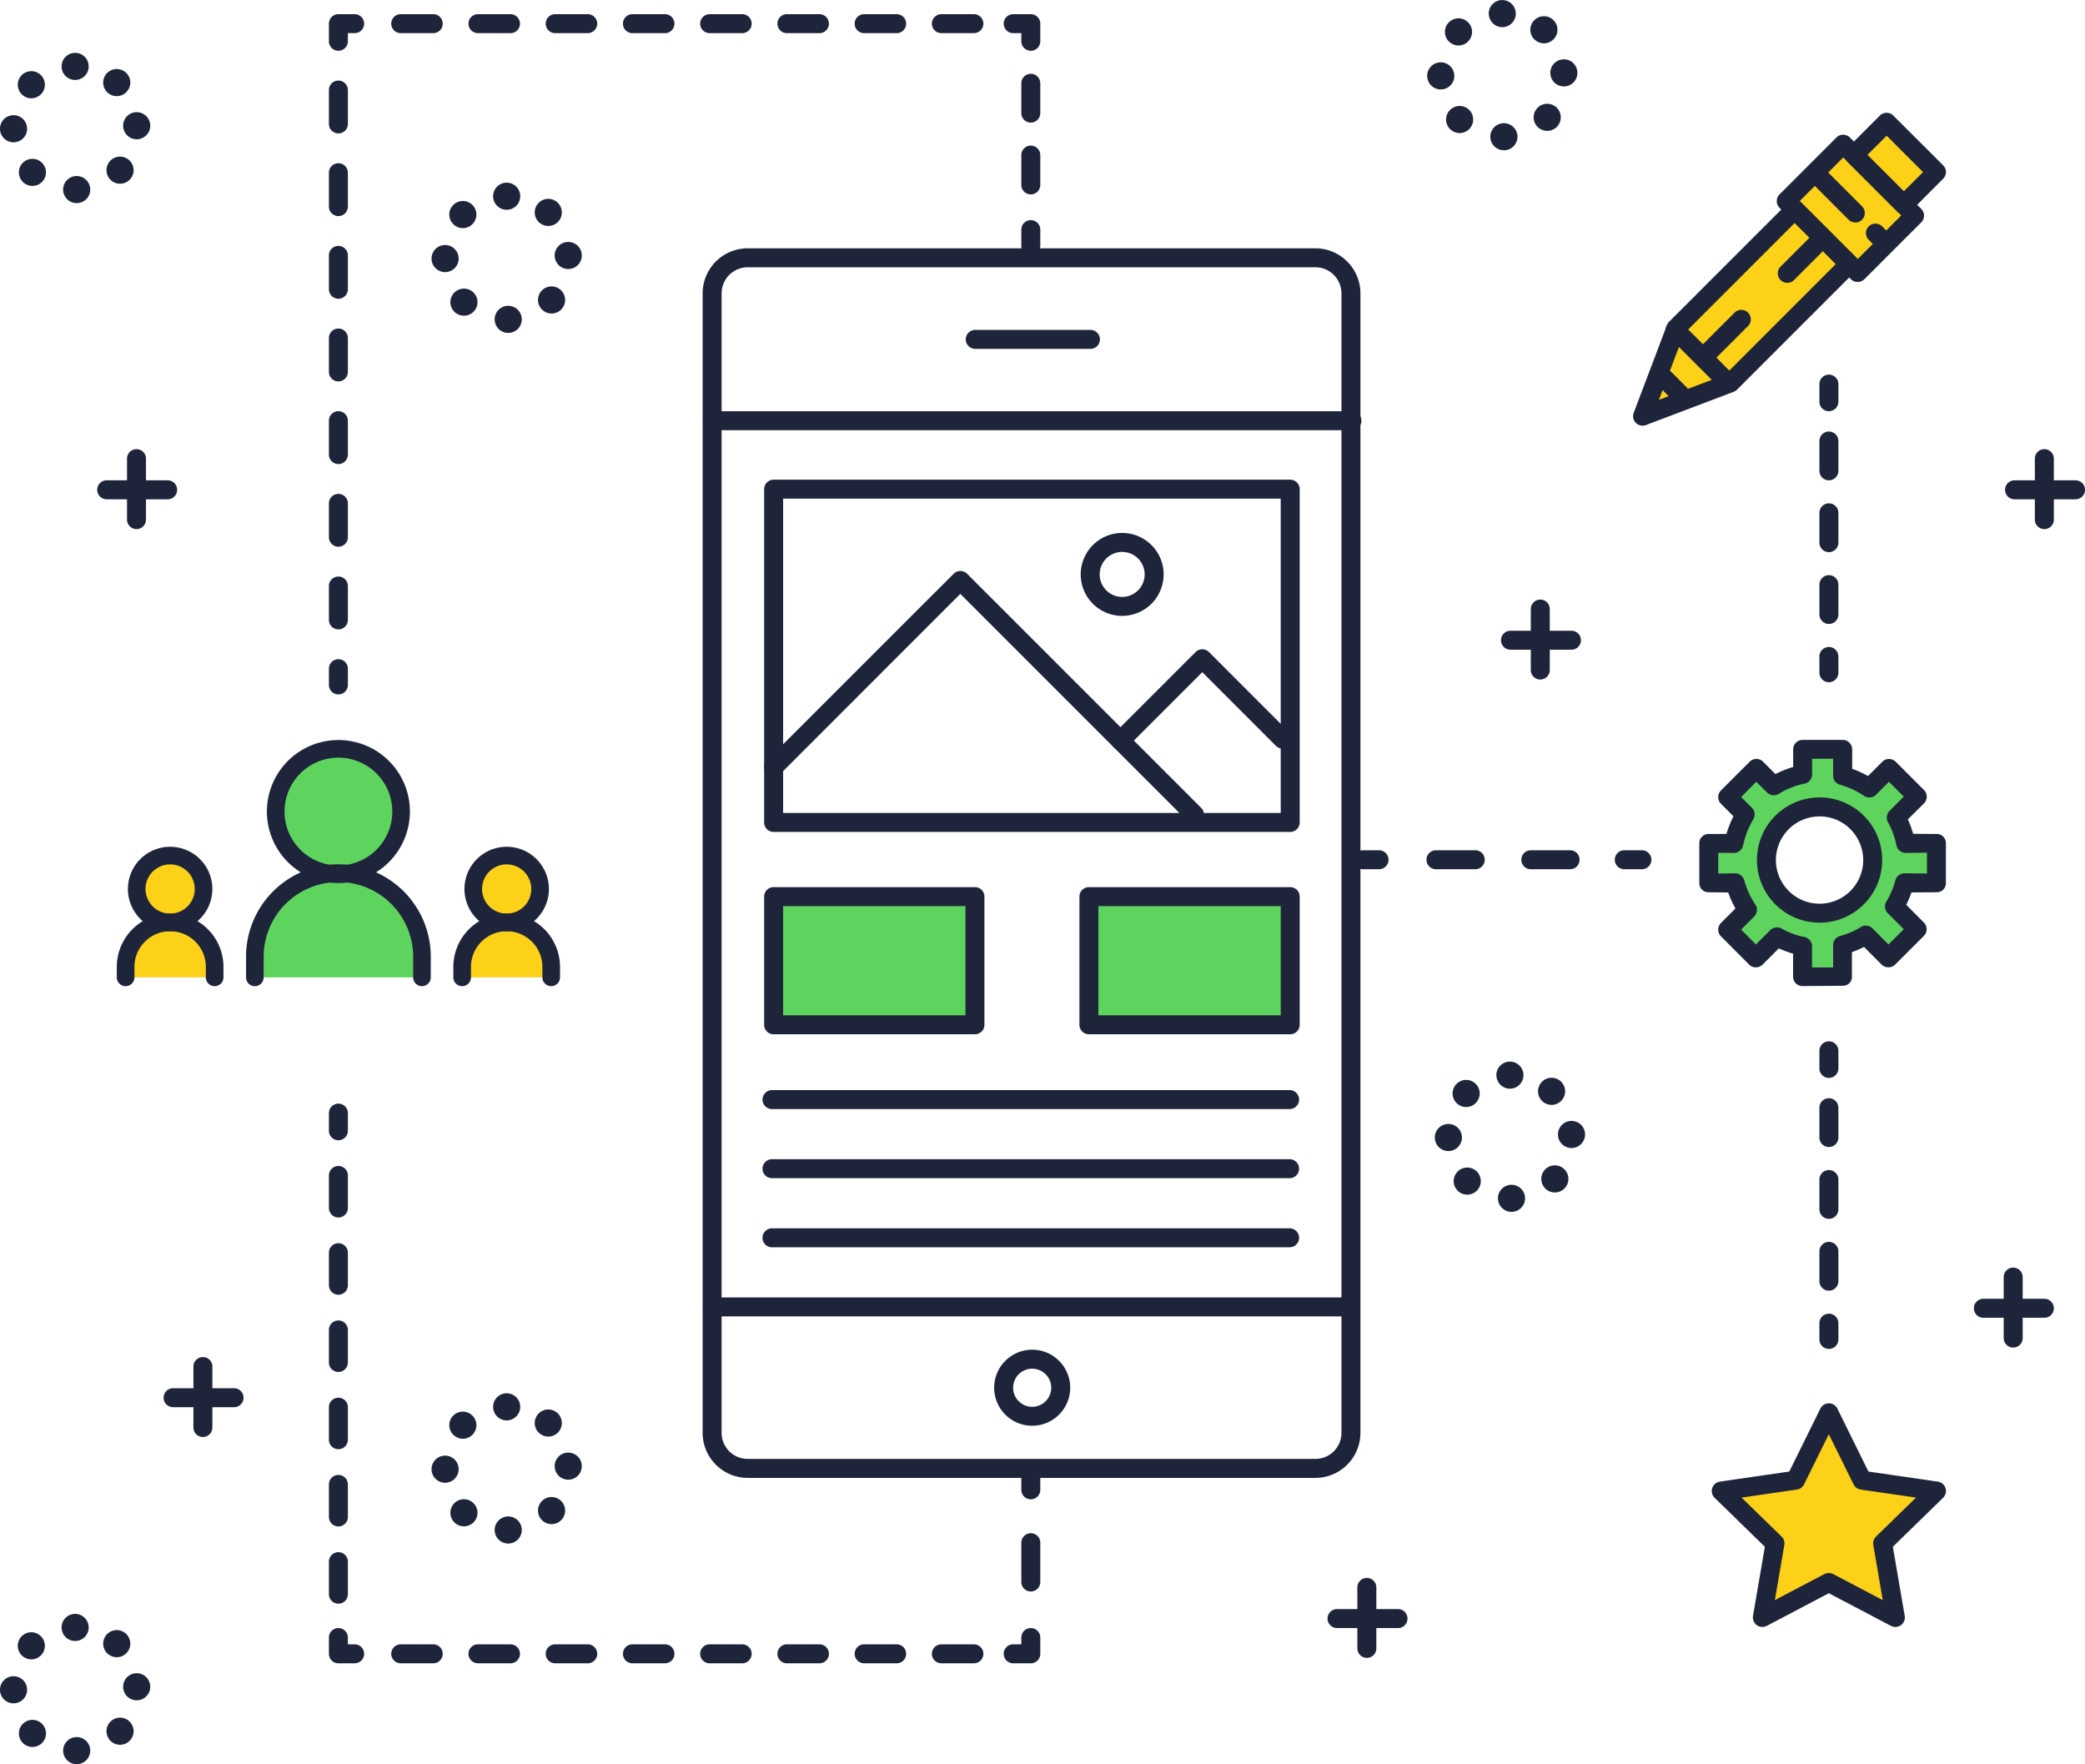
<svg xmlns="http://www.w3.org/2000/svg" xmlns:xlink="http://www.w3.org/1999/xlink" viewBox="0 0 1538.74 1301.9" xmlns:v="https://vecta.io/nano"><g fill="#fcd118"><path d="M1374.25 1092.31l-24.54-49.72-24.54 49.72-54.87 7.98 39.7 38.7-9.37 54.65 49.08-25.8 49.08 25.8-9.37-54.65 39.7-38.7-54.87-7.98z"/><circle cx="125.56" cy="656.05" r="24.66" transform="matrix(.924 -.383 .383 .924 -241.5 97.99)"/><path d="M125.56 680.71h0a32.86 32.86 0 0 0-32.86 32.86v7.69h65.73v-7.69a32.87 32.87 0 0 0-32.87-32.86z"/><circle cx="373.93" cy="656.05" r="24.66" transform="matrix(.964 -.267 .267 .964 -161.55 123.62)"/><path d="M373.93 680.71h0a32.86 32.86 0 0 0-32.86 32.86v7.69h65.72v-7.69a32.86 32.86 0 0 0-32.86-32.86zm862.84-438.34l-24.55 64.77 64.77-24.55 87.76-87.76-40.22-40.22-87.76 87.76z"/><path d="M1318.291 148.37l42.037-42.037 52.701 52.701-42.037 42.037z"/><path d="M1368.304 114.319l24.077-24.077 36.748 36.748-24.077 24.077z"/></g><g fill="#5ed45e"><path d="M1429.12 651.71v-29.54h-22.73a63.09 63.09 0 0 0-6.94-18.87l15.45-15.44-20.84-20.86-14.48 14.48a65.6 65.6 0 0 0-19.71-9.09v-19.45h-29.55v18.52a64.62 64.62 0 0 0-21.28 8.44L1296.2 567l-21.15 21.15 12.88 12.88a68.47 68.47 0 0 0-8.34 21.22h-18.53v29.52h19.49a65.28 65.28 0 0 0 9.06 19.73l-14.56 14.5 20.83 20.84 15.54-15.54a63.09 63.09 0 0 0 18.87 7v22.62h29.56v-23.49a62.41 62.41 0 0 0 17.13-7.36l16.78 16.79 21.16-21.15-16.79-16.79a62.63 62.63 0 0 0 7.39-17.24zm-58.55 10.7a39.21 39.21 0 1 1 0-55.45 39.21 39.21 0 0 1 0 55.45z"/><circle cx="249.75" cy="598.89" r="46.27" transform="matrix(.987 -.16 .16 .987 -92.71 47.74)"/><path d="M249.75 645.16h0a61.67 61.67 0 0 0-61.67 61.67v14.43h123.33v-14.43a61.67 61.67 0 0 0-61.66-61.67zm321.19 16.51H719.5v94.58H570.94zm232.68 0h148.56v94.58H803.62z"/></g><g fill="#1e243a"><path d="M1212.22 314.14a7 7 0 0 1-6.54-9.48l24.54-64.77a7.2 7.2 0 0 1 1.6-2.47l87.76-87.76a7 7 0 0 1 9.9 0l40.22 40.22a7 7 0 0 1 0 9.9l-87.76 87.76a7.06 7.06 0 0 1-2.47 1.6l-64.77 24.54a6.85 6.85 0 0 1-2.48.46zm30.56-67.88l-18.5 48.82 48.82-18.5 81.75-81.75-30.32-30.32z"/><path d="M1371 208.07a7 7 0 0 1-5-2l-52.7-52.7a7 7 0 0 1 0-9.9l42-42a7 7 0 0 1 9.9 0l52.7 52.7a7 7 0 0 1 0 9.9l-42 42a7 7 0 0 1-4.9 2zm-42.8-59.7l42.8 42.8 32.12-32.17-42.8-42.8zm-52.96 140.95a7 7 0 0 1-5-2.05l-38.89-38.89a7 7 0 1 1 9.9-9.9l38.89 38.89a7 7 0 0 1-5 11.95z"/><path d="M1239.88 297.8a7 7 0 0 1-5-2.05l-11.31-11.31a7 7 0 0 1 9.9-9.9l11.31 11.31a7 7 0 0 1-4.95 11.95zm165.17-139.74a6.94 6.94 0 0 1-5-2.05l-36.75-36.75a7 7 0 0 1 0-9.9l24.07-24.07a7 7 0 0 1 9.9 0l36.8 36.71a7 7 0 0 1 0 9.9L1410 156a7 7 0 0 1-4.95 2.06zm-26.85-43.75l26.85 26.86 14.17-14.17-26.85-26.85zm-59.12 94.4a7 7 0 0 1-4.95-12l26.16-26.16a7 7 0 0 1 9.9 9.9L1324 206.66a7 7 0 0 1-4.92 2.05zm-59.4 59.4a7 7 0 0 1-5-11.95l25.46-25.46a7 7 0 0 1 9.9 9.9l-25.46 25.46a7 7 0 0 1-4.9 2.05zm130.82-82.74a7 7 0 0 1-5-2.05l-6.37-6.36a7 7 0 0 1 9.9-9.9l6.37 6.36a7 7 0 0 1-5 12zm-21.22-21.21a7 7 0 0 1-5-2l-29.69-29.7a7 7 0 0 1 9.9-9.9l29.69 29.7a7 7 0 0 1-5 11.95zm-26.44 516.73a46.21 46.21 0 1 1 32.68-13.53 45.93 45.93 0 0 1-32.68 13.53zm0-78.41a32.21 32.21 0 1 0 22.78 9.43 32 32 0 0 0-22.78-9.43zm17.03 124.98h0l-29.56.23a6.91 6.91 0 0 1-7-6.88v-17.06a71.3 71.3 0 0 1-10.53-3.88l-11.93 11.94a7 7 0 0 1-4.95 2.06h0a7 7 0 0 1-5-2L1270.1 691a7 7 0 0 1 0-9.9l10.67-10.67a74.36 74.36 0 0 1-5.35-11.84l-14.32-.12h0a6.75 6.75 0 0 1-7-6.78V622.2a6.67 6.67 0 0 1 2.06-4.82 6.87 6.87 0 0 1 4.94-1.91h0l13.05-.08a77.88 77.88 0 0 1 5.13-13l-9.16-9.2a7 7 0 0 1 0-9.91l21.15-21.16a7 7 0 0 1 9.9 0l9.11 9.11a71.72 71.72 0 0 1 13.09-5.21v-13a7 7 0 0 1 7-7h29.55a7 7 0 0 1 7 7v14.33a72.78 72.78 0 0 1 11.68 5.36l10.56-10.56a7 7 0 0 1 9.9 0l20.84 20.84a7 7 0 0 1 0 9.9l-11.9 11.76a70.69 70.69 0 0 1 3.89 10.67l17.21.14h0a6.76 6.76 0 0 1 7 6.78v29.51a6.7 6.7 0 0 1-2 4.81 6.86 6.86 0 0 1-5 1.9h0l-18.44.12a73.42 73.42 0 0 1-3.86 9.11l13 13.06a7 7 0 0 1 0 9.92l-21.15 21.16a7 7 0 0 1-5 2h0a7 7 0 0 1-5-2l-13-13a68.86 68.86 0 0 1-8.93 3.81v18.31a6.43 6.43 0 0 1-2 4.71 6.8 6.8 0 0 1-4.85 1.8zm-22.57-13.53h15.56v-16.47a7 7 0 0 1 5.19-6.77 55.62 55.62 0 0 0 15.24-6.54 7 7 0 0 1 8.65 1l11.8 11.85 11.26-11.27-11.84-11.84a7 7 0 0 1-1-8.64 57.18 57.18 0 0 0 6.57-15.46 7.12 7.12 0 0 1 6.77-5.33h0l16.62.13v-15.34l-15.73.21h0a7.13 7.13 0 0 1-6.87-5.77 56.37 56.37 0 0 0-6.16-16.87 7.05 7.05 0 0 1 1.14-8.43l10.5-10.51-10.94-10.94-9.54 9.53a7 7 0 0 1-8.89.83 58.94 58.94 0 0 0-17.58-8.12 7 7 0 0 1-5.18-6.76v-12.48h-15.53v11.51a7 7 0 0 1-5.62 6.87 57.28 57.28 0 0 0-19 7.53 7 7 0 0 1-8.64-1l-7.93-7.93-11.15 11.26 7.93 7.93a7 7 0 0 1 1 8.56 61.66 61.66 0 0 0-7.47 19.08 7.08 7.08 0 0 1-6.87 5.71h0l-11.51-.12v15.32l12.49-.2h0a7.11 7.11 0 0 1 6.76 5.33 58.69 58.69 0 0 0 8.09 17.66 7.06 7.06 0 0 1-.84 8.92L1285 686l10.88 11 10.59-10.59a7 7 0 0 1 8.4-1.14 55.85 55.85 0 0 0 16.78 6.2 7 7 0 0 1 5.64 6.86zm-36.67 486.71a7 7 0 0 1-6.9-8.18l8.75-51-37.07-36.13a7 7 0 0 1 3.88-11.94l51.23-7.44 22.91-46.43a7 7 0 0 1 12.56 0l22.91 46.43 51.23 7.44a7 7 0 0 1 3.88 11.94l-37.07 36.13 8.75 51a7 7 0 0 1-10.16 7.38l-45.82-24.09-45.82 24.09a7.07 7.07 0 0 1-3.26.8zm49.08-39.8a7.07 7.07 0 0 1 3.26.8l36.52 19.2-7-40.67a7 7 0 0 1 2-6.19l29.55-28.81-40.84-5.93a7 7 0 0 1-5.27-3.83l-18.26-37-18.26 37a7 7 0 0 1-5.27 3.83l-40.84 5.93 29.55 28.81a7 7 0 0 1 2 6.19l-7 40.67 36.52-19.2a7.07 7.07 0 0 1 3.34-.8zM249.74 841.46a7 7 0 0 1-7-7v-13a7 7 0 0 1 14 0v13a7 7 0 0 1-7 7zm0 342a7 7 0 0 1-7-7v-24a7 7 0 0 1 14 0v24a7 7 0 0 1-7 7zm0-57a7 7 0 0 1-7-7v-24a7 7 0 0 1 14 0v24a7 7 0 0 1-7 7zm0-57a7 7 0 0 1-7-7v-24a7 7 0 0 1 14 0v24a7 7 0 0 1-7 7zm0-57a7 7 0 0 1-7-7v-24a7 7 0 0 1 14 0v24a7 7 0 0 1-7 7zm0-57a7 7 0 0 1-7-7v-24a7 7 0 0 1 14 0v24a7 7 0 0 1-7 7zm0-57a7 7 0 0 1-7-7v-24a7 7 0 0 1 14 0v24a7 7 0 0 1-7 7zm12 329h-12a7 7 0 0 1-7-7v-12a7 7 0 0 1 14 0v5h5a7 7 0 0 1 0 14zm457 0h-24a7 7 0 0 1 0-14h24a7 7 0 0 1 0 14zm-57 0h-24a7 7 0 0 1 0-14h24a7 7 0 0 1 0 14zm-57 0h-24a7 7 0 0 1 0-14h24a7 7 0 0 1 0 14zm-57 0h-24a7 7 0 0 1 0-14h24a7 7 0 0 1 0 14zm-57 0h-24a7 7 0 0 1 0-14h24a7 7 0 0 1 0 14zm-57 0h-24a7 7 0 0 1 0-14h24a7 7 0 0 1 0 14zm-57 0h-24a7 7 0 0 1 0-14h24a7 7 0 0 1 0 14zm-57 0h-24a7 7 0 0 1 0-14h24a7 7 0 0 1 0 14zm441 0h-13a7 7 0 0 1 0-14h6v-5a7 7 0 0 1 14 0v12a7 7 0 0 1-7 7zm0-53a7 7 0 0 1-7-7v-29a7 7 0 0 1 14 0v29a7 7 0 0 1-7 7zm0-68a7 7 0 0 1-7-7v-13a7 7 0 0 1 14 0v13a7 7 0 0 1-7 7zm-511-594a7 7 0 0 1-7-7v-12a7 7 0 0 1 14 0v12a7 7 0 0 1-7 7zm0-48a7 7 0 0 1-7-7v-25a7 7 0 0 1 14 0v25a7 7 0 0 1-7 7zm0-61a7 7 0 0 1-7-7v-25a7 7 0 0 1 14 0v25a7 7 0 0 1-7 7zm0-61a7 7 0 0 1-7-7v-25a7 7 0 0 1 14 0v25a7 7 0 0 1-7 7zm0-61a7 7 0 0 1-7-7v-25a7 7 0 0 1 14 0v25a7 7 0 0 1-7 7zm0-61a7 7 0 0 1-7-7v-25a7 7 0 0 1 14 0v25a7 7 0 0 1-7 7zm0-61a7 7 0 0 1-7-7v-25a7 7 0 1 1 14 0v25a7 7 0 0 1-7 7zm0-61a7 7 0 0 1-7-7v-25a7 7 0 1 1 14 0v25a7 7 0 0 1-7 7zm0-61a7 7 0 0 1-7-7v-13a7 7 0 0 1 7-7h12a7 7 0 0 1 0 14h-5v6a7 7 0 0 1-7 7zm469-13h-24a7 7 0 0 1 0-14h24a7 7 0 0 1 0 14zm-57 0h-24a7 7 0 0 1 0-14h24a7 7 0 0 1 0 14zm-57 0h-24a7 7 0 0 1 0-14h24a7 7 0 0 1 0 14zm-57 0h-24a7 7 0 0 1 0-14h24a7 7 0 0 1 0 14zm-57 0h-24a7 7 0 0 1 0-14h24a7 7 0 0 1 0 14zm-57 0h-24a7 7 0 0 1 0-14h24a7 7 0 0 1 0 14zm-57 0h-24a7 7 0 0 1 0-14h24a7 7 0 0 1 0 14zm-57 0h-24a7 7 0 0 1 0-14h24a7 7 0 0 1 0 14zm441 13a7 7 0 0 1-7-7v-6h-6a7 7 0 0 1 0-14h13a7 7 0 0 1 7 7v13a7 7 0 0 1-7 7zm0 106a7 7 0 0 1-7-7v-22a7 7 0 0 1 14 0v22a7 7 0 0 1-7 7zm0-53a7 7 0 0 1-7-7v-22a7 7 0 0 1 14 0v22a7 7 0 0 1-7 7zm0 98a7 7 0 0 1-7-7v-12a7 7 0 0 1 14 0v12a7 7 0 0 1-7 7zm589 807a7 7 0 0 1-7-7v-12a7 7 0 1 1 14 0v12a7 7 0 0 1-7 7zm0-43a7 7 0 0 1-7-7v-22a7 7 0 1 1 14 0v22a7 7 0 0 1-7 7zm0-53a7 7 0 0 1-7-7v-22a7 7 0 1 1 14 0v22a7 7 0 0 1-7 7zm0-53a7 7 0 0 1-7-7v-22a7 7 0 1 1 14 0v22a7 7 0 0 1-7 7zm0-51a7 7 0 0 1-7-7v-13a7 7 0 1 1 14 0v13a7 7 0 0 1-7 7zm0-292a7 7 0 0 1-7-7v-12a7 7 0 0 1 14 0v12a7 7 0 0 1-7 7zm0-43a7 7 0 0 1-7-7v-22a7 7 0 0 1 14 0v22a7 7 0 0 1-7 7zm0-53a7 7 0 0 1-7-7v-22a7 7 0 0 1 14 0v22a7 7 0 0 1-7 7zm0-53a7 7 0 0 1-7-7v-22a7 7 0 0 1 14 0v22a7 7 0 0 1-7 7zm0-51a7 7 0 0 1-7-7v-13a7 7 0 0 1 14 0v13a7 7 0 0 1-7 7zm-138 338h-13a7 7 0 0 1 0-14h13a7 7 0 0 1 0 14zm-53 0h-29a7 7 0 0 1 0-14h29a7 7 0 0 1 0 14zm-70 0h-29a7 7 0 0 1 0-14h29a7 7 0 0 1 0 14zm-71 0h-12a7 7 0 0 1 0-14h12a7 7 0 0 1 0 14z"/><path d="M970.8 1090.64h-419a33.29 33.29 0 0 1-33.25-33.25v-840.9a33.29 33.29 0 0 1 33.25-33.25h419a33.28 33.28 0 0 1 33.2 33.25v840.9a33.28 33.28 0 0 1-33.2 33.25zm-419-893.4a19.27 19.27 0 0 0-19.25 19.25v840.9a19.27 19.27 0 0 0 19.25 19.25h419a19.26 19.26 0 0 0 19.2-19.25v-840.9a19.26 19.26 0 0 0-19.24-19.25z"/><path d="M997.74 317.46h-472a7 7 0 0 1 0-14h472a7 7 0 0 1 0 14zm-5 654h-467a7 7 0 0 1 0-14h467a7 7 0 0 1 0 14zm-188-714h-85a7 7 0 0 1 0-14h85a7 7 0 1 1 0 14zm-42.92 794.7a28.06 28.06 0 1 1 28-28.06 28.09 28.09 0 0 1-28 28.06zm0-42.11a14.06 14.06 0 1 0 14 14 14.07 14.07 0 0 0-14-14zm-42.31-246.79H570.94a7 7 0 0 1-7-7v-94.59a7 7 0 0 1 7-7h148.57a7 7 0 0 1 7 7v94.59a7 7 0 0 1-7 7zm-141.57-14h134.57v-80.59H577.94zm374.24 14H803.62a7 7 0 0 1-7-7v-94.59a7 7 0 0 1 7-7h148.56a7 7 0 0 1 7 7v94.59a7 7 0 0 1-7 7zm-141.56-14h134.56v-80.59H810.62zm141.12 69.2h-382a7 7 0 0 1 0-14h382a7 7 0 0 1 0 14zm0 51h-382a7 7 0 0 1 0-14h382a7 7 0 0 1 0 14zm0 51h-382a7 7 0 0 1 0-14h382a7 7 0 0 1 0 14zm.44-306.53H570.94a7 7 0 0 1-7-7V361a7 7 0 0 1 7-7h381.24a7 7 0 0 1 7 7v245.93a7 7 0 0 1-7 7zm-374.24-14h367.24V368H577.94z"/><path d="M881.51,608.11a7,7,0,0,1-5-2.05l-167.8-167.8L575.89,571.13a7,7,0,0,1-9.9-9.9L703.81,423.41a7,7,0,0,1,9.9,0L886.46,596.16a7,7,0,0,1-5,12Z"/><path d="M826.94 553.54a7 7 0 0 1-5-11.95l60.39-60.39a7 7 0 0 1 9.9 0l59.29 59.3a7 7 0 1 1-9.9 9.9l-54.34-54.35-55.44 55.44a7 7 0 0 1-4.9 2.05zm1.23-99.04a30.6 30.6 0 1 1 30.6-30.6 30.63 30.63 0 0 1-30.6 30.6zm0-47.2a16.6 16.6 0 1 0 16.6 16.6 16.62 16.62 0 0 0-16.6-16.6zM125.56 687.21a31.16 31.16 0 1 1 31.16-31.16 31.19 31.19 0 0 1-31.16 31.16zm0-49.32a18.16 18.16 0 1 0 18.16 18.16 18.18 18.18 0 0 0-18.16-18.16z"/><use xlink:href="#B"/><path d="M249.75 651.66a52.77 52.77 0 1 1 52.77-52.77 52.83 52.83 0 0 1-52.77 52.77zm0-92.54a39.77 39.77 0 1 0 39.77 39.77 39.81 39.81 0 0 0-39.77-39.77z"/><path d="M311.41 727.76a6.5 6.5 0 0 1-6.5-6.5v-14.43a55.17 55.17 0 1 0-110.33 0v14.43a6.5 6.5 0 0 1-13 0v-14.43a68.17 68.17 0 1 1 136.33 0v14.43a6.5 6.5 0 0 1-6.5 6.5zm62.52-40.55a31.16 31.16 0 1 1 31.16-31.16 31.2 31.2 0 0 1-31.16 31.16zm0-49.32a18.16 18.16 0 1 0 18.16 18.16 18.19 18.19 0 0 0-18.16-18.16z"/><use xlink:href="#B" x="248.37"/><use xlink:href="#C"/><path d="M1159.74,479.46h-45a7,7,0,0,1,0-14h45a7,7,0,0,1,0,14Z"/><use xlink:href="#C" x="372" y="-111"/><path d="M1531.74 368.46h-45a7 7 0 0 1 0-14h45a7 7 0 0 1 0 14zm-46 626a7 7 0 0 1-7-7v-45a7 7 0 1 1 14 0v45a7 7 0 0 1-7 7z"/><path d="M1508.74,972.46h-45a7,7,0,1,1,0-14h45a7,7,0,0,1,0,14Z"/><use xlink:href="#C" x="-128" y="722"/><path d="M1031.74,1201.46h-45a7,7,0,1,1,0-14h45a7,7,0,0,1,0,14Z"/><use xlink:href="#C" x="-987" y="559"/><path d="M172.74,1038.46h-45a7,7,0,0,1,0-14h45a7,7,0,0,1,0,14Z"/><use xlink:href="#C" x="-1036" y="-111"/><path d="M123.74 368.46h-45a7 7 0 0 1 0-14h45a7 7 0 1 1 0 14zm981.76 516.1a10 10 0 0 1 9.75-10.24h0a10 10 0 0 1 10.24 9.75h0a10 10 0 0 1-9.75 10.25h-.25a10 10 0 0 1-9.99-9.76zm-29.61-5.74a10 10 0 0 1-.26-14.14h0a10 10 0 0 1 14.14-.27h0a10 10 0 0 1 .26 14.14h0a10 10 0 0 1-7.2 3.06h0a10 10 0 0 1-6.94-2.79zm64.75-1.54a10 10 0 0 1-.43-14.13h0a10 10 0 0 1 14.13-.44h0a10 10 0 0 1 .44 14.13h0a10 10 0 0 1-7.29 3.15h0a10 10 0 0 1-6.85-2.71zm-81.73-37.71a10 10 0 0 1 9.88-10.13h0a10 10 0 0 1 10.12 9.88h0a10 10 0 0 1-9.88 10.12h-.12a10 10 0 0 1-10-9.87zm90.88-2a10 10 0 0 1 9.63-10.36h0a10 10 0 0 1 10.36 9.62h0a10 10 0 0 1-9.63 10.36h-.37a10 10 0 0 1-9.99-9.65zM1075 814.05a10 10 0 0 1-.09-14.14h0a10 10 0 0 1 14.14-.09h0a10 10 0 0 1 .09 14.14h0a10 10 0 0 1-7.11 3h0a10 10 0 0 1-7.03-2.91zm63.32-1.32a10 10 0 0 1-.62-14.13h0a10 10 0 0 1 14.13-.61h0a10 10 0 0 1 .62 14.12h0a10 10 0 0 1-7.38 3.25h0a10 10 0 0 1-6.76-2.63zm-34-19.31a10 10 0 0 1 10-10h0a10 10 0 0 1 10 10h0a10 10 0 0 1-10 10h0a10 10 0 0 1-9.96-10zM365.07 235.93a10 10 0 0 1 9.75-10.25h0a10 10 0 0 1 10.25 9.76h0a10 10 0 0 1-9.76 10.24h-.25a10 10 0 0 1-9.99-9.75zm-29.61-5.75a10 10 0 0 1-.27-14.14h0a10 10 0 0 1 14.14-.26h0a10 10 0 0 1 .26 14.14h0a10 10 0 0 1-7.2 3.06h0a10 10 0 0 1-6.93-2.8zm64.76-1.53a10 10 0 0 1-.45-14.14h0a10 10 0 0 1 14.13-.44h0a10 10 0 0 1 .44 14.14h0a10 10 0 0 1-7.29 3.15h0a10 10 0 0 1-6.83-2.71zm-81.74-37.72a10 10 0 0 1 9.87-10.12h0a10 10 0 0 1 10.13 9.88h0a10 10 0 0 1-9.88 10.12h-.12a10 10 0 0 1-10-9.88zm90.88-2a10 10 0 0 1 9.64-10.39h0a10 10 0 0 1 10.36 9.62h0a10 10 0 0 1-9.63 10.37h-.37a10 10 0 0 1-10-9.63zm-74.8-23.49a10 10 0 0 1-.09-14.14h0a10 10 0 0 1 14.14-.09h0a10 10 0 0 1 .09 14.15h0a10 10 0 0 1-7.11 3h0a10 10 0 0 1-7.03-2.95zm63.32-1.32h0a10 10 0 0 1-.62-14.13h0a10 10 0 0 1 14.13-.61h0a10 10 0 0 1 .62 14.13h0a10 10 0 0 1-7.38 3.24h0a10 10 0 0 1-6.75-2.66zm-33.95-19.31a10 10 0 0 1 10-10h0a10 10 0 0 1 10 10h0a10 10 0 0 1-10 10h0a10 10 0 0 1-10-10.03zm1.14 984.52a10 10 0 0 1 9.75-10.24h0a10 10 0 0 1 10.25 9.75h0a10 10 0 0 1-9.76 10.24h-.25a10 10 0 0 1-9.99-9.75zm-29.61-5.75h0a10 10 0 0 1-.27-14.14h0a10 10 0 0 1 14.14-.26h0a10 10 0 0 1 .27 14.14h0a10 10 0 0 1-7.2 3.06h0a10 10 0 0 1-6.94-2.8zm64.75-1.53a10 10 0 0 1-.44-14.14h0a10 10 0 0 1 14.14-.44h0a10 10 0 0 1 .44 14.14h0a10 10 0 0 1-7.29 3.15h0a10 10 0 0 1-6.85-2.71zm-81.73-37.72a10 10 0 0 1 9.87-10.12h0a10 10 0 0 1 10.13 9.88h0a10 10 0 0 1-9.88 10.12h-.12a10 10 0 0 1-10-9.88zm90.88-2a10 10 0 0 1 9.63-10.36h0a10 10 0 0 1 10.36 9.62h0a10 10 0 0 1-9.63 10.37h-.37a10 10 0 0 1-9.99-9.66zm-74.8-23.49a10 10 0 0 1-.09-14.14h0a10 10 0 0 1 14.14-.08h0a10 10 0 0 1 .09 14.14h0a10 10 0 0 1-7.11 3h0a10 10 0 0 1-7.03-2.95zm63.32-1.32a10 10 0 0 1-.62-14.13h0a10 10 0 0 1 14.13-.61h0a10 10 0 0 1 .62 14.13h0a10 10 0 0 1-7.38 3.24h0a10 10 0 0 1-6.75-2.66zm-33.95-19.31a10 10 0 0 1 10-10h0a10 10 0 0 1 10 10h0a10 10 0 0 1-10 10h0a10 10 0 0 1-10-10.03zM46.59 1292.15a10 10 0 0 1 9.75-10.24h0a10 10 0 0 1 10.25 9.75h0a10 10 0 0 1-9.76 10.24h-.24a10 10 0 0 1-10-9.75zM17 1286.4a10 10 0 0 1-.27-14.14h0a10 10 0 0 1 14.14-.26h0a10 10 0 0 1 .27 14.14h0a10 10 0 0 1-7.21 3.06h0a10 10 0 0 1-6.93-2.8zm64.75-1.53a10 10 0 0 1-.44-14.14h0a10 10 0 0 1 14.14-.44h0a10 10 0 0 1 .44 14.14h0a10 10 0 0 1-7.29 3.15h0a10 10 0 0 1-6.87-2.71zM0 1247.15h0A10 10 0 0 1 9.87 1237h0a10 10 0 0 1 10.13 9.91h0a10 10 0 0 1-9.88 10.09H10a10 10 0 0 1-10-9.85zm90.88-2a10 10 0 0 1 9.62-10.36h0a10 10 0 0 1 10.37 9.62h0a10 10 0 0 1-9.63 10.36h-.37a10 10 0 0 1-9.99-9.65zm-74.8-23.49a10 10 0 0 1-.09-14.14h0a10 10 0 0 1 14.14-.09h0a10 10 0 0 1 .09 14.15h0a10 10 0 0 1-7.12 3h0a10 10 0 0 1-7.02-2.95zm63.32-1.32h0a10 10 0 0 1-.62-14.13h0a10 10 0 0 1 14.13-.61h0a10 10 0 0 1 .61 14.13h0a10 10 0 0 1-7.37 3.24h0a10 10 0 0 1-6.75-2.66zM45.45 1201a10 10 0 0 1 10-10h0a10 10 0 0 1 10 10h0a10 10 0 0 1-10 10h0a10 10 0 0 1-10-10zm1.14-1060.85a10 10 0 0 1 9.75-10.25h0a10 10 0 0 1 10.25 9.76h0a10 10 0 0 1-9.76 10.24h-.25a10 10 0 0 1-9.99-9.75zM17 134.4a10 10 0 0 1-.27-14.14h0a10 10 0 0 1 14.12-.26h0a10 10 0 0 1 .27 14.14h0a10 10 0 0 1-7.21 3.06h0a10 10 0 0 1-6.91-2.8zm64.75-1.53a10 10 0 0 1-.44-14.14h0a10 10 0 0 1 14.14-.44h0a10 10 0 0 1 .44 14.14h0a10 10 0 0 1-7.29 3.15h0a10 10 0 0 1-6.87-2.71zM0 95.15A10 10 0 0 1 9.87 85h0A10 10 0 0 1 20 94.91h0A10 10 0 0 1 10.12 105H10a10 10 0 0 1-10-9.85zm90.88-2a10 10 0 0 1 9.62-10.36h0a10 10 0 0 1 10.37 9.62h0a10 10 0 0 1-9.63 10.37h-.37a10 10 0 0 1-9.99-9.66zm-74.8-23.52A10 10 0 0 1 16 55.49h0a10 10 0 0 1 14.14-.09h0a10 10 0 0 1 .09 14.15h0a10 10 0 0 1-7.12 3h0a10 10 0 0 1-7.03-2.92zm63.32-1.32h0a10 10 0 0 1-.62-14.13h0a10 10 0 0 1 14.13-.61h0a10 10 0 0 1 .61 14.13h0a10 10 0 0 1-7.37 3.24h0a10 10 0 0 1-6.75-2.63zM45.45 49a10 10 0 0 1 10-10h0a10 10 0 0 1 10 10h0a10 10 0 0 1-10 10h0a10 10 0 0 1-10-10zm1054.43 52.15a10 10 0 0 1 9.76-10.24h0a10 10 0 0 1 10.25 9.75h0a10 10 0 0 1-9.75 10.24h-.25a10 10 0 0 1-10.01-9.75zm-29.61-5.75a10 10 0 0 1-.26-14.14h0a10 10 0 0 1 14.14-.26h0a10 10 0 0 1 .26 14.14h0a10 10 0 0 1-7.2 3.06h0a10 10 0 0 1-6.94-2.8zm64.73-1.53a10 10 0 0 1-.44-14.14h0a10 10 0 0 1 14.13-.44h0a10 10 0 0 1 .44 14.14h0a10 10 0 0 1-7.29 3.15h0a10 10 0 0 1-6.84-2.71zm-81.74-37.72a10 10 0 0 1 9.91-10.15h0a10 10 0 0 1 10.12 9.88h0a10 10 0 0 1-9.88 10.12h-.12a10 10 0 0 1-10-9.85zm90.88-2a10 10 0 0 1 9.63-10.36h0a10 10 0 0 1 10.36 9.62h0a10 10 0 0 1-9.62 10.37h-.38a10 10 0 0 1-9.96-9.66zm-74.8-23.49a10 10 0 0 1-.09-14.14h0a10 10 0 0 1 14.15-.09h0a10 10 0 0 1 .08 14.15h0a10 10 0 0 1-7.11 3h0a10 10 0 0 1-7-2.95zm63.32-1.32h0a10 10 0 0 1-.62-14.13h0a10 10 0 0 1 14.13-.61h0a10 10 0 0 1 .62 14.12h0a10 10 0 0 1-7.38 3.25h0a10 10 0 0 1-6.72-2.66zm-34-19.3a10 10 0 0 1 10-10h0a10 10 0 0 1 10 10h0a10 10 0 0 1-10 10h0a10 10 0 0 1-9.92-10.04z"/></g><defs ><path id="B" d="M158.42 727.76a6.5 6.5 0 0 1-6.5-6.5v-7.69a26.36 26.36 0 0 0-52.72 0v7.69a6.5 6.5 0 0 1-13 0v-7.69a39.36 39.36 0 0 1 78.72 0v7.69a6.5 6.5 0 0 1-6.5 6.5z"/><path id="C" d="M1136.74 501.46a7 7 0 0 1-7-7v-45a7 7 0 0 1 14 0v45a7 7 0 0 1-7 7z"/></defs></svg>